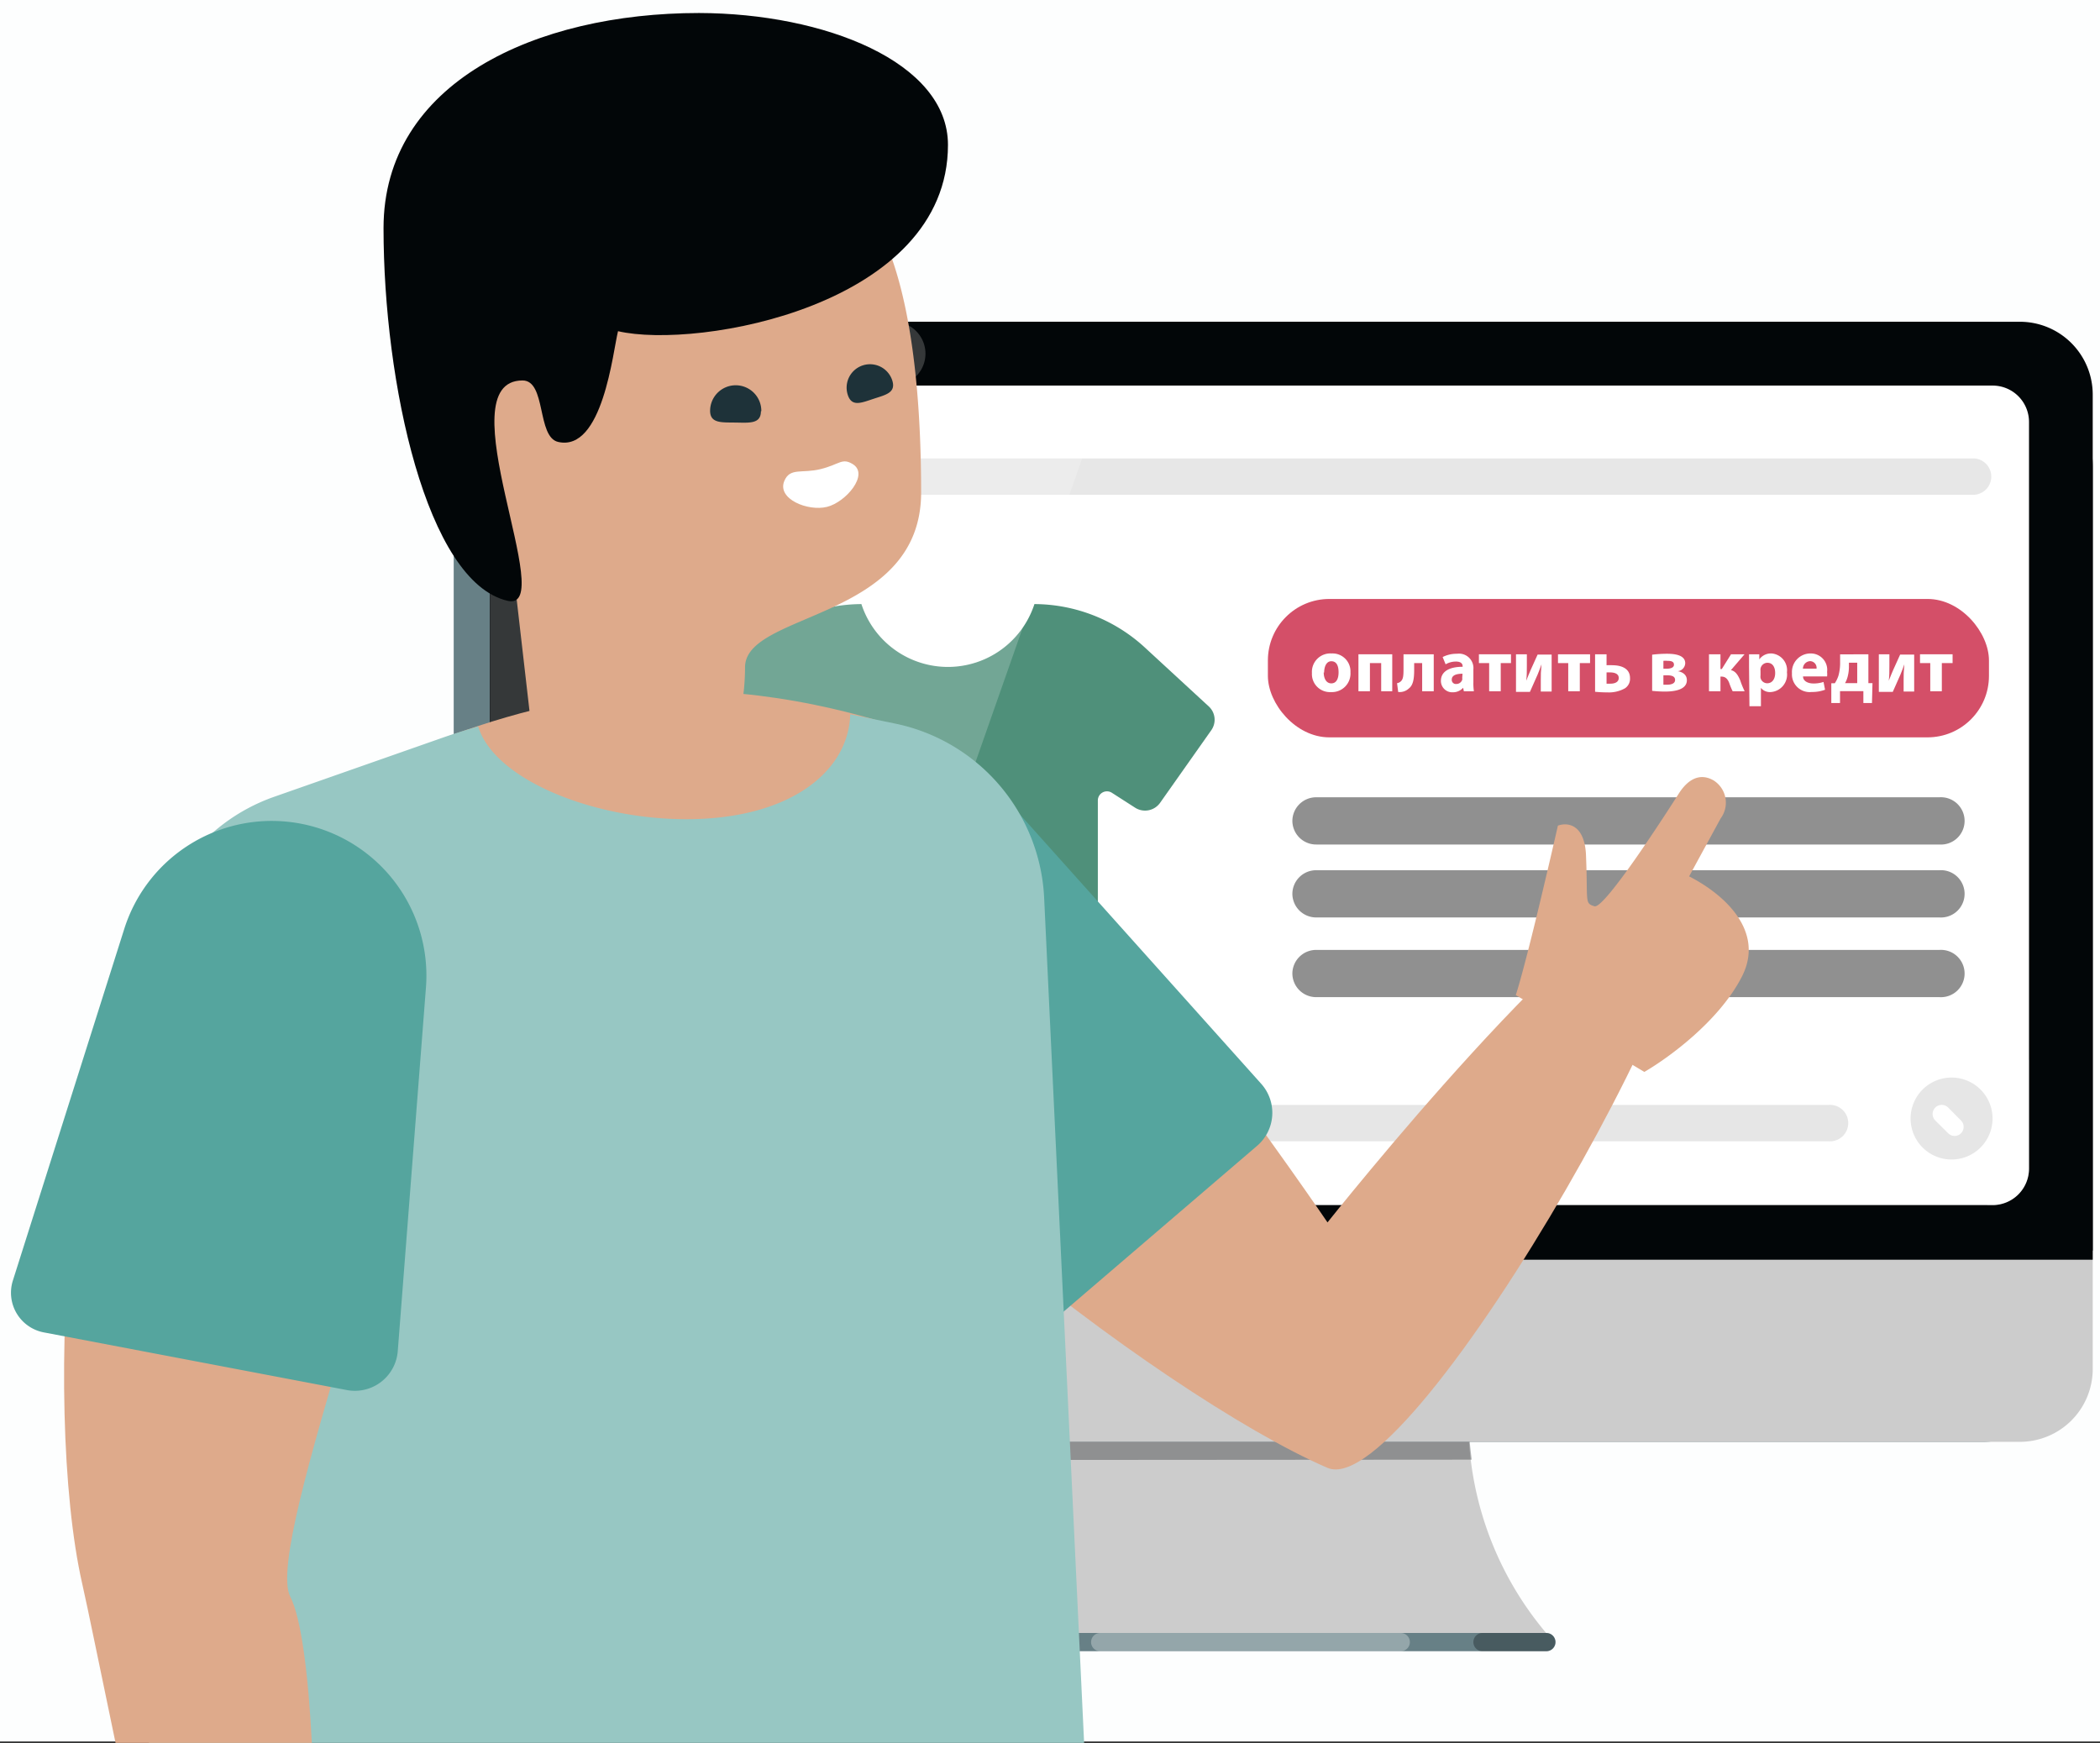 <svg id="Слой_1" data-name="Слой 1" xmlns="http://www.w3.org/2000/svg" viewBox="0 0 205 170.15"><rect x="0" y="0" width="205" height="170.15" fill="#333333" stroke="none"/><defs><style>.cls-1{fill:#fdfefe;}.cls-2{fill:#678086;}.cls-3{fill:#ccc;}.cls-4,.cls-6{fill:#020608;}.cls-4,.cls-5{opacity:0.3;}.cls-4,.cls-5,.cls-8{isolation:isolate;}.cls-5,.cls-7,.cls-8{fill:#fff;}.cls-8{opacity:0.2;}.cls-9{fill:#4f907a;}.cls-10{fill:#e7e7e7;}.cls-11{fill:#e6e6e6;}.cls-12{fill:#909090;}.cls-13{fill:#d44f68;}.cls-14{fill:#deaa8b;}.cls-15{fill:#55a59e;}.cls-16{fill:#1e3239;}.cls-17{fill:#97c7c3;}</style></defs><title>slide1</title><rect class="cls-1" width="205" height="170"/><path class="cls-2" d="M99.79,125.5h41.06v13a32.25,32.25,0,0,0,7.61,20.8H91.57a31.42,31.42,0,0,0,8.22-21.2Z" transform="translate(-0.17 0.14)"/><path class="cls-3" d="M102.45,125.5h41.06v13a32.2,32.2,0,0,0,7.62,20.8H94.24a31.46,31.46,0,0,0,8.21-21.2Z" transform="translate(-0.17 0.14)"/><path class="cls-2" d="M90.68,160.16a.89.89,0,0,1,.89-.89h59.56a.89.89,0,0,1,0,1.78H91.57A.89.89,0,0,1,90.68,160.16Z" transform="translate(-0.17 0.14)"/><path class="cls-2" d="M44.46,38.38a7.12,7.12,0,0,1,7.11-7.11H193.79a7.12,7.12,0,0,1,7.12,7.11V133.5a7.12,7.12,0,0,1-7.12,7.11H51.57a7.12,7.12,0,0,1-7.11-7.11Z" transform="translate(-0.17 0.14)"/><path class="cls-4" d="M102.06,142.38a33.82,33.82,0,0,0,.39-5.14v-2h41.06v2.36a35.64,35.64,0,0,0,.33,4.75Z" transform="translate(-0.17 0.14)"/><path class="cls-3" d="M48,45.5A14.22,14.22,0,0,1,62.24,31.27h128A14.23,14.23,0,0,1,204.46,45.5v88a7.11,7.11,0,0,1-7.11,7.11H55.13A7.11,7.11,0,0,1,48,133.5Z" transform="translate(-0.17 0.14)"/><path class="cls-5" d="M51.57,31.27a7.12,7.12,0,0,0-7.11,7.11v9.78a1.78,1.78,0,0,0,3.56,0H193.79a7.11,7.11,0,0,0,7.12-7.11V38.38a7.12,7.12,0,0,0-7.12-7.11Z" transform="translate(-0.17 0.14)"/><path class="cls-6" d="M48,45.5A14.22,14.22,0,0,1,62.24,31.27h128A14.23,14.23,0,0,1,204.46,45.5v76.44H48Z" transform="translate(-0.17 0.14)"/><path class="cls-6" d="M48,38.38a7.11,7.11,0,0,1,7.11-7.11H197.35a7.11,7.11,0,0,1,7.11,7.11v84.45H48Z" transform="translate(-0.17 0.14)"/><path class="cls-7" d="M54.24,41.05a3.55,3.55,0,0,1,3.55-3.55H194.68a3.55,3.55,0,0,1,3.56,3.55v72.89a3.56,3.56,0,0,1-3.56,3.56H57.79a3.56,3.56,0,0,1-3.55-3.56Z" transform="translate(-0.17 0.14)"/><path class="cls-4" d="M90.68,160.16a.89.89,0,0,1,.89-.89h8a.89.89,0,1,1,0,1.78h-8A.89.89,0,0,1,90.68,160.16Z" transform="translate(-0.17 0.14)"/><path class="cls-5" d="M106.68,160.16a.89.89,0,0,1,.89-.89h29.34a.89.89,0,0,1,0,1.78H107.57A.89.89,0,0,1,106.68,160.16Z" transform="translate(-0.17 0.14)"/><path class="cls-4" d="M144,160.16a.89.89,0,0,1,.89-.89h6.22a.89.89,0,0,1,0,1.78h-6.22A.89.89,0,0,1,144,160.16Z" transform="translate(-0.17 0.14)"/><path class="cls-8" d="M87.57,31.27a3.12,3.12,0,0,1,0,6.23H57.79a3.55,3.55,0,0,0-3.55,3.55V85.94a3.11,3.11,0,0,1-6.22,0V38.38a7.11,7.11,0,0,1,7.11-7.11Z" transform="translate(-0.17 0.14)"/><path class="cls-9" d="M84.28,58.83a16,16,0,0,0-10.77,4.23l-6.25,5.76A1.76,1.76,0,0,0,67,71.15l5,7.09a1.78,1.78,0,0,0,2.4.48l2.32-1.48A.89.89,0,0,1,78.1,78V98a1.78,1.78,0,0,0,1.78,1.78h25.68A1.78,1.78,0,0,0,107.34,98V78a.89.89,0,0,1,1.37-.75L111,78.72a1.8,1.8,0,0,0,2.41-.48l5-7.09a1.77,1.77,0,0,0-.24-2.33l-6.25-5.76a16,16,0,0,0-10.77-4.23,8.88,8.88,0,0,1-16.89,0Z" transform="translate(-0.17 0.14)"/><path class="cls-6" d="M126.24,132.16a4.89,4.89,0,1,1-4.89-4.89A4.89,4.89,0,0,1,126.24,132.16Z" transform="translate(-0.17 0.14)"/><path class="cls-5" d="M120.05,135.1a1,1,0,0,1-1.41.63,4.91,4.91,0,0,1-2-5.88,5.09,5.09,0,0,1,.72-1.29,1,1,0,0,1,1.53.08,1.73,1.73,0,0,1,0,1.81,1,1,0,0,0-.09.21,2.62,2.62,0,0,0-.12,1.36,2.58,2.58,0,0,0,.6,1.23l.15.16A1.71,1.71,0,0,1,120.05,135.1Z" transform="translate(-0.17 0.14)"/><path class="cls-5" d="M120.71,128.59a1,1,0,0,1,.79-1.32,4.92,4.92,0,0,1,.86,0,5,5,0,0,1,1.91.63,4.93,4.93,0,0,1,1.49,1.35,6.73,6.73,0,0,1,.44.73,1,1,0,0,1-.75,1.35l-.1,0a1.55,1.55,0,0,1-1.47-.73,2.64,2.64,0,0,0-.78-.71,2.57,2.57,0,0,0-1-.33,1.53,1.53,0,0,1-1.36-.92Z" transform="translate(-0.17 0.14)"/><path class="cls-10" d="M57.79,46.38a1.78,1.78,0,0,1,1.78-1.77H192.91a1.78,1.78,0,0,1,0,3.55H59.57A1.78,1.78,0,0,1,57.79,46.38Z" transform="translate(-0.17 0.14)"/><path class="cls-11" d="M60.46,41.5a1.34,1.34,0,1,1-1.33-1.34A1.34,1.34,0,0,1,60.46,41.5Z" transform="translate(-0.17 0.14)"/><path class="cls-11" d="M65.79,41.5a1.33,1.33,0,1,1-1.33-1.34A1.33,1.33,0,0,1,65.79,41.5Z" transform="translate(-0.17 0.14)"/><path class="cls-11" d="M70.24,41.5a1.34,1.34,0,1,1-1.33-1.34A1.34,1.34,0,0,1,70.24,41.5Z" transform="translate(-0.17 0.14)"/><path class="cls-11" d="M112,109.5a1.77,1.77,0,0,1,1.77-1.78h25.78a1.78,1.78,0,1,1,0,3.55H113.79A1.77,1.77,0,0,1,112,109.5Z" transform="translate(-0.17 0.14)"/><path class="cls-11" d="M72.91,109.5a1.77,1.77,0,0,1,1.77-1.78h25.78a1.78,1.78,0,1,1,0,3.55H74.68A1.77,1.77,0,0,1,72.91,109.5Z" transform="translate(-0.17 0.14)"/><path class="cls-11" d="M151.13,109.5a1.77,1.77,0,0,1,1.78-1.78h25.77a1.78,1.78,0,1,1,0,3.55H152.91A1.77,1.77,0,0,1,151.13,109.5Z" transform="translate(-0.17 0.14)"/><path class="cls-11" d="M194.68,109.05a4,4,0,1,1-4-4A4,4,0,0,1,194.68,109.05Z" transform="translate(-0.17 0.14)"/><path class="cls-7" d="M189.09,109.24a.89.89,0,0,1,1.26-1.26l1.25,1.26a.88.88,0,0,1-1.25,1.25Z" transform="translate(-0.17 0.14)"/><path class="cls-7" d="M150.54,89.67a.89.89,0,0,1,.89.89v4a.72.72,0,0,1-1.44,0V91.5a.44.44,0,0,0-.44-.44H149a.44.44,0,0,0-.44.44v3.06a.72.72,0,0,1-1.43,0v-4a.88.88,0,0,1,.88-.89Z" transform="translate(-0.17 0.14)"/><path class="cls-7" d="M168.8,91.35a2,2,0,0,1,1.43.56,1.85,1.85,0,0,1,.57,1.4,1.88,1.88,0,0,1-.57,1.41,2,2,0,0,1-1.43.55h-1.29a.88.88,0,0,1-.88-.89v-4a.72.72,0,1,1,1.43,0v.79a.18.18,0,0,0,.18.17Zm0,2.56a.56.56,0,0,0,.4-.16.62.62,0,0,0,.17-.44.6.6,0,0,0-.17-.43.53.53,0,0,0-.4-.17h-.15a.6.6,0,0,0,0,1.2Z" transform="translate(-0.17 0.14)"/><path class="cls-8" d="M108.31,37.5H57.79a3.55,3.55,0,0,0-3.55,3.55v72.89a3.56,3.56,0,0,0,3.55,3.56H80.21Zm85.86,80h.51a3.56,3.56,0,0,0,3.56-3.56V103.25Z" transform="translate(-0.17 0.14)"/><path class="cls-12" d="M126.33,80a2.32,2.32,0,0,1,2.34-2.31h60.82a2.31,2.31,0,1,1,0,4.61H128.67A2.32,2.32,0,0,1,126.33,80Z" transform="translate(-0.17 0.14)"/><path class="cls-12" d="M126.33,87.12a2.32,2.32,0,0,1,2.34-2.31h60.82a2.31,2.31,0,1,1,0,4.61H128.67A2.32,2.32,0,0,1,126.33,87.12Z" transform="translate(-0.17 0.14)"/><path class="cls-12" d="M126.33,94.89a2.32,2.32,0,0,1,2.34-2.3h60.82a2.31,2.31,0,1,1,0,4.61H128.67A2.32,2.32,0,0,1,126.33,94.89Z" transform="translate(-0.17 0.14)"/><rect class="cls-13" x="123.77" y="58.47" width="70.39" height="13.51" rx="6" ry="6"/><path class="cls-7" d="M132,65.49a1.81,1.81,0,0,1-1.9,1.93,1.76,1.76,0,0,1-1.86-1.86,1.8,1.8,0,0,1,1.92-1.91A1.75,1.75,0,0,1,132,65.49Zm-2.61,0c0,.62.26,1.08.74,1.08s.71-.43.71-1.08-.2-1.08-.71-1.08S129.43,65,129.43,65.53Z" transform="translate(-0.17 0.14)"/><path class="cls-7" d="M136.08,63.73v3.61H135V64.59h-1.1v2.75h-1.12V63.73Z" transform="translate(-0.17 0.14)"/><path class="cls-7" d="M140.13,63.73v3.61H139V64.59h-.78v.66c0,.88-.1,1.49-.51,1.81a1.31,1.31,0,0,1-1.05.35l-.11-.86a.66.66,0,0,0,.39-.2c.21-.21.24-.55.24-1.16V63.73Z" transform="translate(-0.17 0.14)"/><path class="cls-7" d="M143.07,67.34,143,67h0a1.32,1.32,0,0,1-1,.44,1.11,1.11,0,0,1-1.17-1.11c0-.93.84-1.38,2.12-1.38v-.05c0-.19-.1-.46-.66-.46a2,2,0,0,0-1,.27L141,64a3,3,0,0,1,1.4-.32A1.41,1.41,0,0,1,144,65.21v1.25a5.27,5.27,0,0,0,.05.88Zm-.13-1.71c-.59,0-1.05.14-1.05.57a.4.4,0,0,0,.44.43.6.6,0,0,0,.58-.41.63.63,0,0,0,0-.19Z" transform="translate(-0.17 0.14)"/><path class="cls-7" d="M147.67,63.73v.86h-1v2.75h-1.13V64.59h-1v-.86Z" transform="translate(-0.17 0.14)"/><path class="cls-7" d="M149.22,63.73v1.11c0,.57,0,1-.06,1.47h0c.17-.41.27-.69.41-1l.7-1.55h1.37v3.61h-1.06v-1.1c0-.56,0-.8.07-1.56h0c-.14.39-.23.63-.38,1l-.75,1.69h-1.36V63.73Z" transform="translate(-0.17 0.14)"/><path class="cls-7" d="M155.39,63.73v.86h-1v2.75h-1.13V64.59h-1v-.86Z" transform="translate(-0.17 0.14)"/><path class="cls-7" d="M157,63.73V64.8a4.63,4.63,0,0,1,.57,0c.84,0,1.72.29,1.72,1.25a1.11,1.11,0,0,1-.49,1,3.21,3.21,0,0,1-1.72.4,11.47,11.47,0,0,1-1.2-.06V63.73Zm0,2.87.38,0c.37,0,.81-.12.81-.56s-.48-.54-.83-.54a3.48,3.48,0,0,0-.36,0Z" transform="translate(-0.17 0.14)"/><path class="cls-7" d="M161.45,63.77a11.9,11.9,0,0,1,1.45-.09c.61,0,1.78.07,1.78.92a.81.81,0,0,1-.73.78v0c.53.09.89.39.89.88,0,1-1.39,1.11-2.13,1.11a11.52,11.52,0,0,1-1.26-.07Zm1.1,2.93h.37c.39,0,.77-.11.77-.46s-.3-.46-.82-.46h-.32Zm0-1.56h.29c.45,0,.74-.12.74-.39s-.19-.38-.64-.38a2.29,2.29,0,0,0-.39,0Z" transform="translate(-0.17 0.14)"/><path class="cls-7" d="M168.12,63.73v1.44h.13l.9-1.44h1.32l-1.33,1.55c.43.08.69.47.91,1a8.75,8.75,0,0,0,.43,1.06h-1.17a6.39,6.39,0,0,1-.33-.8c-.16-.41-.38-.63-.75-.63h-.11v1.43H167V63.73Z" transform="translate(-0.17 0.14)"/><path class="cls-7" d="M170.91,64.94c0-.47,0-.88,0-1.21h1l0,.5h0a1.4,1.4,0,0,1,1.21-.58,1.64,1.64,0,0,1,1.49,1.84A1.71,1.71,0,0,1,173,67.42a1.13,1.13,0,0,1-.93-.41h0V68.8h-1.12Zm1.12.85a.88.88,0,0,0,0,.24.67.67,0,0,0,.65.53c.49,0,.78-.41.78-1s-.26-1-.76-1a.69.69,0,0,0-.67.57.64.64,0,0,0,0,.2Z" transform="translate(-0.17 0.14)"/><path class="cls-7" d="M176.18,65.89c0,.47.5.69,1,.69a3,3,0,0,0,1-.15l.15.76a3.51,3.51,0,0,1-1.3.22,1.73,1.73,0,0,1-1.93-1.83,1.81,1.81,0,0,1,1.82-1.93,1.6,1.6,0,0,1,1.61,1.8,2.11,2.11,0,0,1,0,.44Zm1.32-.76a.65.65,0,0,0-.63-.73.74.74,0,0,0-.7.73Z" transform="translate(-0.17 0.14)"/><path class="cls-7" d="M182.56,63.73v2.82h.4l-.05,1.94h-.84l0-1.16h-2.28l0,1.16h-.85l0-1.93.34,0a3,3,0,0,0,.36-.75,4.66,4.66,0,0,0,.16-1.18v-.89ZM180.66,65a3.87,3.87,0,0,1-.13.94,2.45,2.45,0,0,1-.25.61h1.19v-2h-.81Z" transform="translate(-0.17 0.14)"/><path class="cls-7" d="M184.61,63.73v1.11c0,.57,0,1-.06,1.47h0c.17-.41.27-.69.41-1l.7-1.55h1.37v3.61H186v-1.1c0-.56,0-.8.07-1.56h0c-.14.39-.23.63-.38,1l-.75,1.69h-1.36V63.73Z" transform="translate(-0.17 0.14)"/><path class="cls-7" d="M190.78,63.73v.86h-1.05v2.75H188.6V64.59h-1v-.86Z" transform="translate(-0.17 0.14)"/><path class="cls-14" d="M129.76,143.15c-16.26-7-55.08-36.84-53-48.35S89,77.57,97.62,81.07s32.14,38.12,32.14,38.12S156,86.1,164,86.1,138.17,146.77,129.76,143.15Z" transform="translate(-0.17 0.14)"/><path class="cls-15" d="M74.88,96.35A15.13,15.13,0,0,1,99.47,79.07l23.81,26.58a4.24,4.24,0,0,1-.4,6.07L99.6,131.67a4.11,4.11,0,0,1-6.3-1.17Z" transform="translate(-0.17 0.14)"/><path class="cls-14" d="M72.9,65c0,6.18-2.66,9.79-2.07,14.91L50.25,78.45a15.89,15.89,0,0,0,1.63-9L50.35,56.13s-5.9-12.61-5.9-21.89C44.45,13.71,60.37,16,77.53,16,87.8,16,90.09,33.1,90.09,47.93,90.09,60.48,72.9,59.54,72.9,65Z" transform="translate(-0.17 0.14)"/><path class="cls-6" d="M92.71,14c0,15.69-24.42,20-32.21,18.19C60,34.2,59,44,54.65,43c-2.09-.49-1.14-6-3.47-6-7.64,0,3.63,22.7-1.46,21.51-7.91-1.83-12.11-21.31-12.11-36.38,0-14.18,14.83-21,30.8-21C80.64,1.16,92.71,5.91,92.71,14Z" transform="translate(-0.17 0.14)"/><path class="cls-14" d="M85.53,70.1C64.23,64,50.16,69,36.47,74.67l3.42,3.42,28.52,19.4C78.68,91.78,101.5,74.67,85.53,70.1Z" transform="translate(-0.17 0.14)"/><path class="cls-7" d="M83.42,45.17c1.62,1-.67,3.71-2.52,4.17s-4.89-.76-4.17-2.52c.56-1.35,1.71-.71,3.56-1.17S82.37,44.52,83.42,45.17Z" transform="translate(-0.17 0.14)"/><path class="cls-16" d="M82.93,38.41c.39,1.2,1.33.77,2.52.38s2.21-.59,1.82-1.8a2.28,2.28,0,1,0-4.34,1.42Z" transform="translate(-0.17 0.14)"/><path class="cls-16" d="M74.45,40c0,1.26-1.13,1.13-2.49,1.11s-2.48.09-2.47-1.17a2.49,2.49,0,0,1,5,.06Z" transform="translate(-0.17 0.14)"/><path class="cls-17" d="M83.17,69.59c-.17,5.67-6,10.24-16,10.24-9.24,0-18.79-3.94-20.32-9.06-1.24.36-2.47.75-3.69,1.18L26.94,77.64A18.28,18.28,0,0,0,14.71,94.87V170H106l-3.9-82.47a18.26,18.26,0,0,0-14.38-17Z" transform="translate(-0.17 0.14)"/><path class="cls-14" d="M17.2,90.15c-10.5,5.13-12.93,47.08-9,64.33.28,1.23.71,3.28,1.25,5.89s1.25,6,2,9.63H30.61c-.34-6.77-1.05-12.24-2.1-14.26-1.35-2.61,2-13.9,5.52-25.87,3.76-12.73,7.75-26.25,6.58-30.92C38.34,89.87,27.71,85,17.2,90.15Z" transform="translate(-0.17 0.14)"/><path class="cls-15" d="M12.3,90.54a15.1,15.1,0,0,1,29.45,5.73L39,131.75a4.2,4.2,0,0,1-5,3.8L4.41,129.92a3.94,3.94,0,0,1-3-5Z" transform="translate(-0.17 0.14)"/><path class="cls-14" d="M155,83.53c.18,4.42-.16,4.5.82,4.8s7.13-9.27,8.23-11,2.34-1.91,3.41-1.28a2.57,2.57,0,0,1,.68,3.7l-3.08,5.66c3.5,1.79,7.41,5.38,5.15,9.79s-7.28,8-9.52,9.3L148.14,97c1-3.1,3.15-12.32,4.11-16.54C153.14,80.12,154.93,80.26,155,83.53Z" transform="translate(-0.17 0.14)"/></svg>
